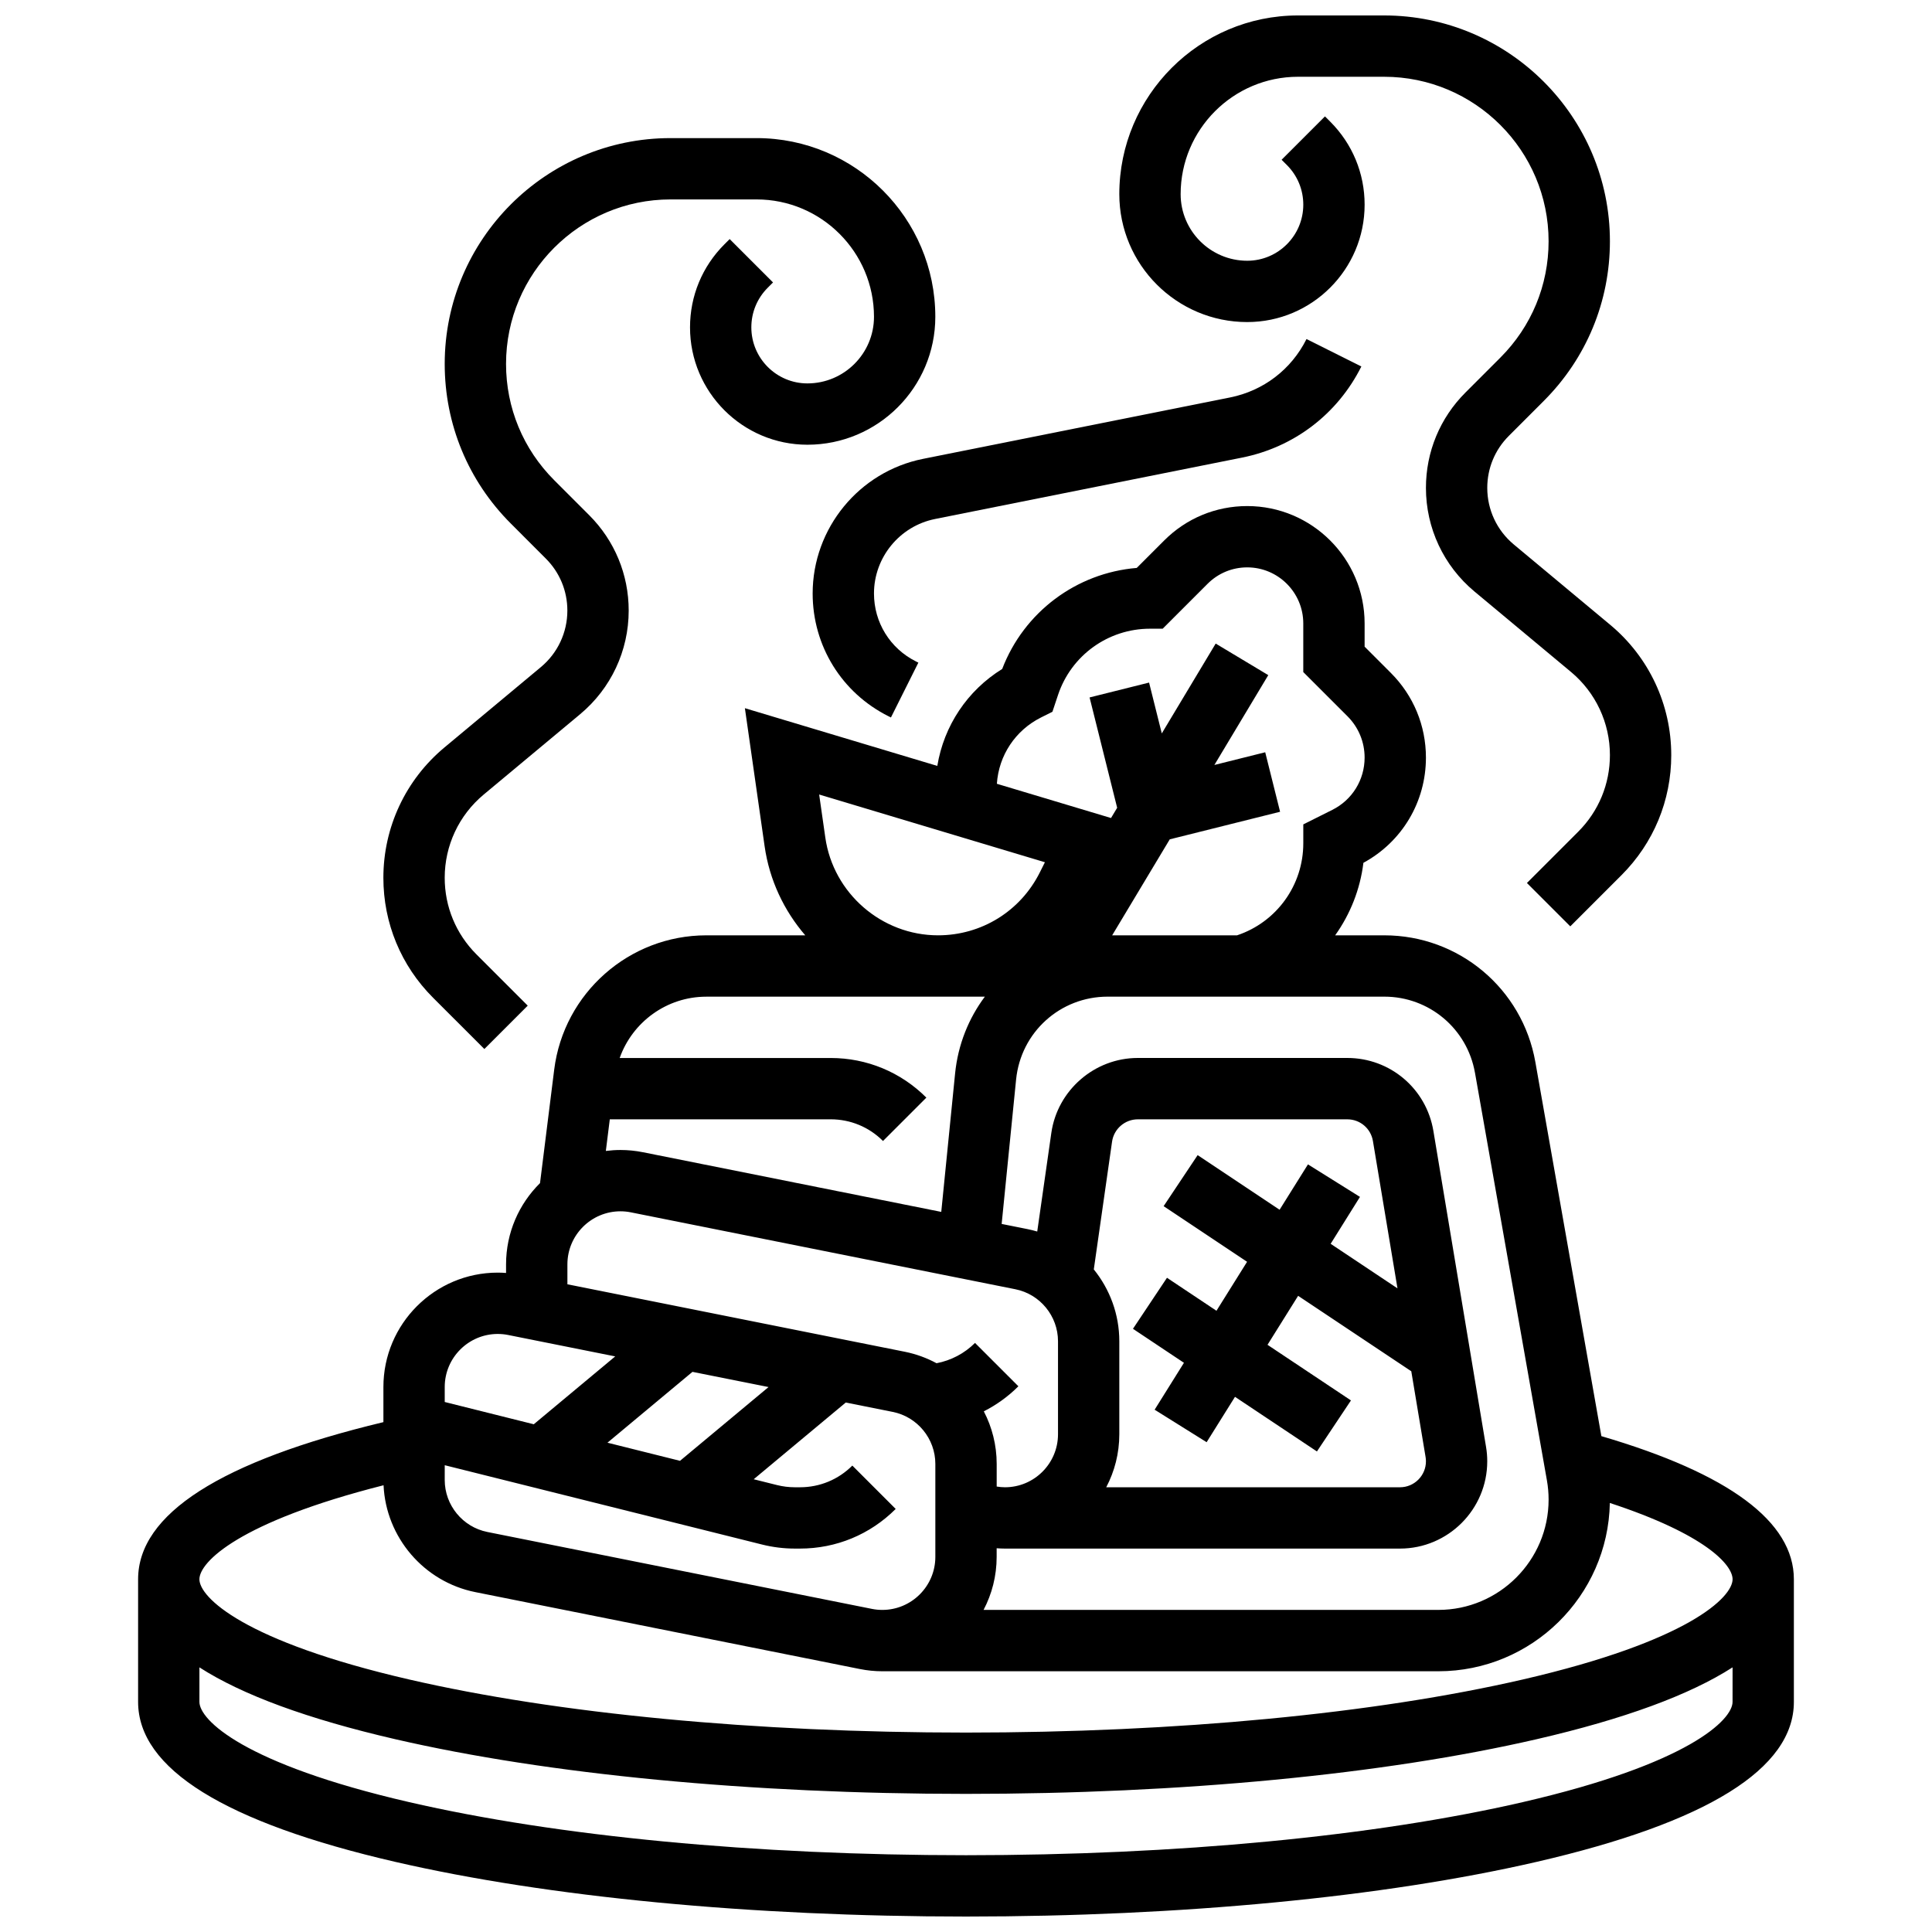<?xml version="1.0" encoding="UTF-8"?>
<!-- Uploaded to: SVG Find, www.svgrepo.com, Generator: SVG Find Mixer Tools -->
<svg width="800px" height="800px" version="1.1" viewBox="144 144 512 512" xmlns="http://www.w3.org/2000/svg">
 <defs>
  <clipPath id="b">
   <path d="m440 148.09h147v241.91h-147z"/>
  </clipPath>
  <clipPath id="a">
   <path d="m180 278h440v373.9h-440z"/>
  </clipPath>
 </defs>
 <g clip-path="url(#b)">
  <path d="m474.53 229.35c17.152 0 31.109-13.953 31.109-31.109 0-8.309-3.234-16.121-9.113-22l-1.395-1.395-11.492 11.492 1.395 1.395c2.805 2.805 4.352 6.539 4.352 10.504 0 8.199-6.664 14.863-14.855 14.863-9.73 0-17.648-7.914-17.648-17.648 0-17.152 13.957-31.109 31.109-31.109h22.816c24.035 0 43.586 19.555 43.586 43.59 0 11.641-4.535 22.59-12.766 30.82l-9.266 9.27c-6.754 6.75-10.473 15.727-10.473 25.273 0 10.641 4.688 20.648 12.863 27.461l25.566 21.305c6.562 5.469 10.328 13.504 10.328 22.051 0 7.664-2.984 14.875-8.406 20.297l-13.59 13.59 11.492 11.492 13.59-13.59c8.488-8.492 13.168-19.781 13.168-31.785 0-13.383-5.894-25.969-16.176-34.535l-25.566-21.305c-4.457-3.715-7.016-9.176-7.016-14.977 0-5.207 2.027-10.102 5.711-13.785l9.266-9.27c11.301-11.305 17.527-26.328 17.527-42.312 0-32.996-26.844-59.84-59.84-59.84h-22.816c-26.113 0-47.359 21.246-47.359 47.359 0 18.695 15.207 33.898 33.898 33.898z"/>
 </g>
 <path d="m272.36 422 11.492-11.492-13.59-13.59c-5.422-5.422-8.41-12.629-8.41-20.297 0-8.543 3.766-16.578 10.328-22.051l25.566-21.305c8.172-6.812 12.863-16.82 12.863-27.461 0-9.547-3.719-18.523-10.469-25.277l-9.266-9.27c-8.234-8.23-12.77-19.176-12.77-30.816 0-24.035 19.555-43.59 43.586-43.59h22.816c17.152 0 31.109 13.957 31.109 31.109 0 9.734-7.918 17.648-17.648 17.648-8.191 0-14.855-6.664-14.855-14.859 0-3.969 1.547-7.699 4.352-10.504l1.395-1.395-11.492-11.492-1.395 1.395c-5.875 5.875-9.109 13.688-9.109 21.996-0.004 17.156 13.953 31.109 31.109 31.109 18.688 0 33.895-15.203 33.895-33.898 0-26.113-21.246-47.359-47.359-47.359h-22.816c-32.992 0-59.84 26.844-59.84 59.84 0 15.984 6.223 31.012 17.527 42.312l9.266 9.27c3.684 3.684 5.711 8.578 5.711 13.785 0 5.805-2.559 11.262-7.016 14.977l-25.566 21.305c-10.281 8.566-16.176 21.152-16.176 34.535 0 12.008 4.676 23.297 13.168 31.785z"/>
 <path d="m391.8 281.54 81.355-16.27c13.801-2.762 25.324-11.562 31.617-24.148l-14.535-7.269c-4.035 8.07-11.422 13.711-20.27 15.48l-81.355 16.27c-16.949 3.391-29.25 18.395-29.25 35.676 0 13.871 7.707 26.34 20.113 32.543l0.633 0.316 7.269-14.535-0.633-0.316c-6.867-3.434-11.129-10.332-11.129-18.008 0-9.562 6.805-17.863 16.184-19.738z"/>
 <g clip-path="url(#a)">
  <path d="m568.38 524.59-17.496-99.148c-3.434-19.449-20.262-33.57-40.016-33.57h-13.039c3.996-5.598 6.625-12.176 7.488-19.219 10.25-5.566 16.57-16.148 16.57-27.879 0-8.48-3.301-16.449-9.297-22.445l-6.953-6.957v-6.156c0-17.152-13.957-31.105-31.109-31.105-8.312 0-16.121 3.234-21.996 9.109l-7.285 7.285c-16 1.332-29.875 11.691-35.656 26.777-9.25 5.727-15.445 15.062-17.195 25.691l-50.992-15.297 5.227 36.59c1.281 8.98 5.152 17.082 10.773 23.605h-26.219c-20.449 0-37.781 15.301-40.316 35.59l-3.758 30.074c-5.555 5.5-9 13.117-9 21.527v2.285c-0.73-0.055-1.465-0.09-2.195-0.09-16.715 0-30.309 13.598-30.309 30.309v9.312c-43.133 10.355-65.008 24.352-65.008 41.641v32.504c0 17.691 22.938 31.953 68.18 42.395 40.484 9.34 94.191 14.484 151.22 14.484s110.73-5.144 151.22-14.488c45.238-10.438 68.176-24.703 68.176-42.391v-32.504c0-15.254-17.168-28-51.02-37.93zm-33.5-96.324 19.07 108.06c0.297 1.676 0.445 3.383 0.445 5.082 0 16.117-13.113 29.234-29.23 29.234h-120.51c2.211-4.203 3.469-8.984 3.469-14.055v-2.285c0.73 0.055 1.465 0.09 2.195 0.09h104.68c12.758 0 23.137-10.379 23.137-23.137 0-1.27-0.105-2.551-0.316-3.805l-13.957-83.742c-1.867-11.203-11.465-19.336-22.82-19.336h-55.527c-11.438 0-21.285 8.539-22.902 19.863l-3.734 26.133c-0.855-0.254-1.73-0.469-2.617-0.648l-6.812-1.363 3.828-38.285c1.254-12.512 11.68-21.949 24.258-21.949h73.332c11.848 0 21.945 8.469 24.008 20.141zm-273.02 104.03 84.102 21.023c2.844 0.711 5.769 1.07 8.699 1.07h1.344c9.582 0 18.59-3.731 25.363-10.504l-11.492-11.492c-3.703 3.707-8.629 5.746-13.871 5.746h-1.344c-1.602 0-3.203-0.195-4.758-0.586l-6.164-1.539 24.402-20.336 12.438 2.488c6.547 1.309 11.297 7.106 11.297 13.781v24.641c0 7.75-6.305 14.055-14.055 14.055-0.922 0-1.852-0.09-2.754-0.273l-101.91-20.383c-6.547-1.309-11.301-7.106-11.301-13.781zm46.562-67.289c0.922 0 1.852 0.09 2.754 0.273l101.91 20.383c6.547 1.309 11.297 7.106 11.297 13.781v24.641c0 7.75-6.305 14.055-14.055 14.055-0.734 0-1.469-0.074-2.195-0.191v-6.004c0-4.977-1.227-9.727-3.41-13.93 3.359-1.699 6.453-3.93 9.16-6.637l-11.492-11.492c-2.793 2.793-6.352 4.648-10.195 5.383-2.59-1.402-5.418-2.441-8.418-3.043l-89.41-17.879v-5.285c0-7.75 6.309-14.055 14.059-14.055zm182.2-12.434-7.516 12.023-21.715-14.477-9.016 13.523 22.113 14.742-8.113 12.98-13.113-8.742-9.016 13.523 13.512 9.008-7.769 12.43 13.781 8.613 7.516-12.023 21.715 14.477 9.016-13.523-22.113-14.742 8.113-12.98 29.988 19.992 3.789 22.727c0.062 0.375 0.094 0.754 0.094 1.133 0 3.797-3.086 6.883-6.883 6.883h-77.844c2.211-4.203 3.469-8.984 3.469-14.055v-24.641c0-7.125-2.512-13.785-6.762-19.035l4.84-33.867c0.48-3.371 3.41-5.91 6.816-5.91h55.527c3.379 0 6.234 2.418 6.789 5.754l6.508 39.043-17.711-11.809 7.769-12.43zm-142.95 59.008-23.461 19.551-19.227-4.805 22.527-18.773zm72.219-177.45 3.012-1.504 1.48-4.441c3.5-10.512 13.297-17.574 24.375-17.574h3.363l11.902-11.902c2.805-2.805 6.539-4.352 10.504-4.352 8.191 0 14.855 6.664 14.855 14.855v12.887l11.715 11.715c2.926 2.926 4.539 6.816 4.539 10.953 0 5.906-3.281 11.215-8.562 13.855l-7.688 3.848v5.023c0 11.078-7.059 20.875-17.57 24.379l-31.184-0.004h-1.898l15.262-25.438 29.238-7.309-3.941-15.766-13.473 3.367 14.285-23.809-13.938-8.363-14.285 23.809-3.367-13.473-15.766 3.941 7.309 29.238-1.629 2.715-30.25-9.074c0.5-7.519 4.891-14.168 11.711-17.578zm-57.172 31.836-1.633-11.414 59.828 17.949-1.348 2.691c-5.141 10.285-15.48 16.676-26.98 16.676-14.914 0-27.758-11.133-29.867-25.902zm-57.117 74.66h58.531c5.238 0 10.168 2.039 13.871 5.746l11.492-11.492c-6.773-6.773-15.781-10.504-25.363-10.504h-55.91c3.383-9.543 12.48-16.25 22.961-16.25h73.812c-4.293 5.742-7.117 12.691-7.883 20.336l-3.668 36.699-79.082-15.816c-1.953-0.391-3.953-0.59-5.941-0.59-1.312 0-2.598 0.094-3.867 0.254zm-29.684 56.883c0.922 0 1.852 0.09 2.754 0.273l28.367 5.676-21.582 17.984-23.598-5.902v-3.977c0-7.75 6.309-14.055 14.059-14.055zm-30.273 40.098c0.641 13.801 10.672 25.586 24.328 28.32l101.91 20.383c1.953 0.391 3.953 0.59 5.941 0.59h147.34c24.785 0 44.988-19.93 45.461-44.602 25.352 8.32 32.527 16.406 32.527 20.219 0 4.75-11.617 16.41-55.582 26.559-39.324 9.07-91.73 14.07-147.57 14.07s-108.24-4.996-147.57-14.07c-43.969-10.148-55.586-21.812-55.586-26.559 0-4.566 10.508-15.211 48.793-24.91zm301.93 83.969c-39.324 9.074-91.73 14.074-147.57 14.074s-108.24-4.996-147.57-14.07c-43.969-10.148-55.586-21.812-55.586-26.559v-9.152c11.383 7.316 28.711 13.684 51.93 19.043 40.484 9.34 94.191 14.484 151.22 14.484s110.73-5.144 151.22-14.488c23.219-5.359 40.543-11.727 51.93-19.043l-0.004 9.156c0 4.746-11.617 16.41-55.582 26.555z"/>
 </g>
</svg>